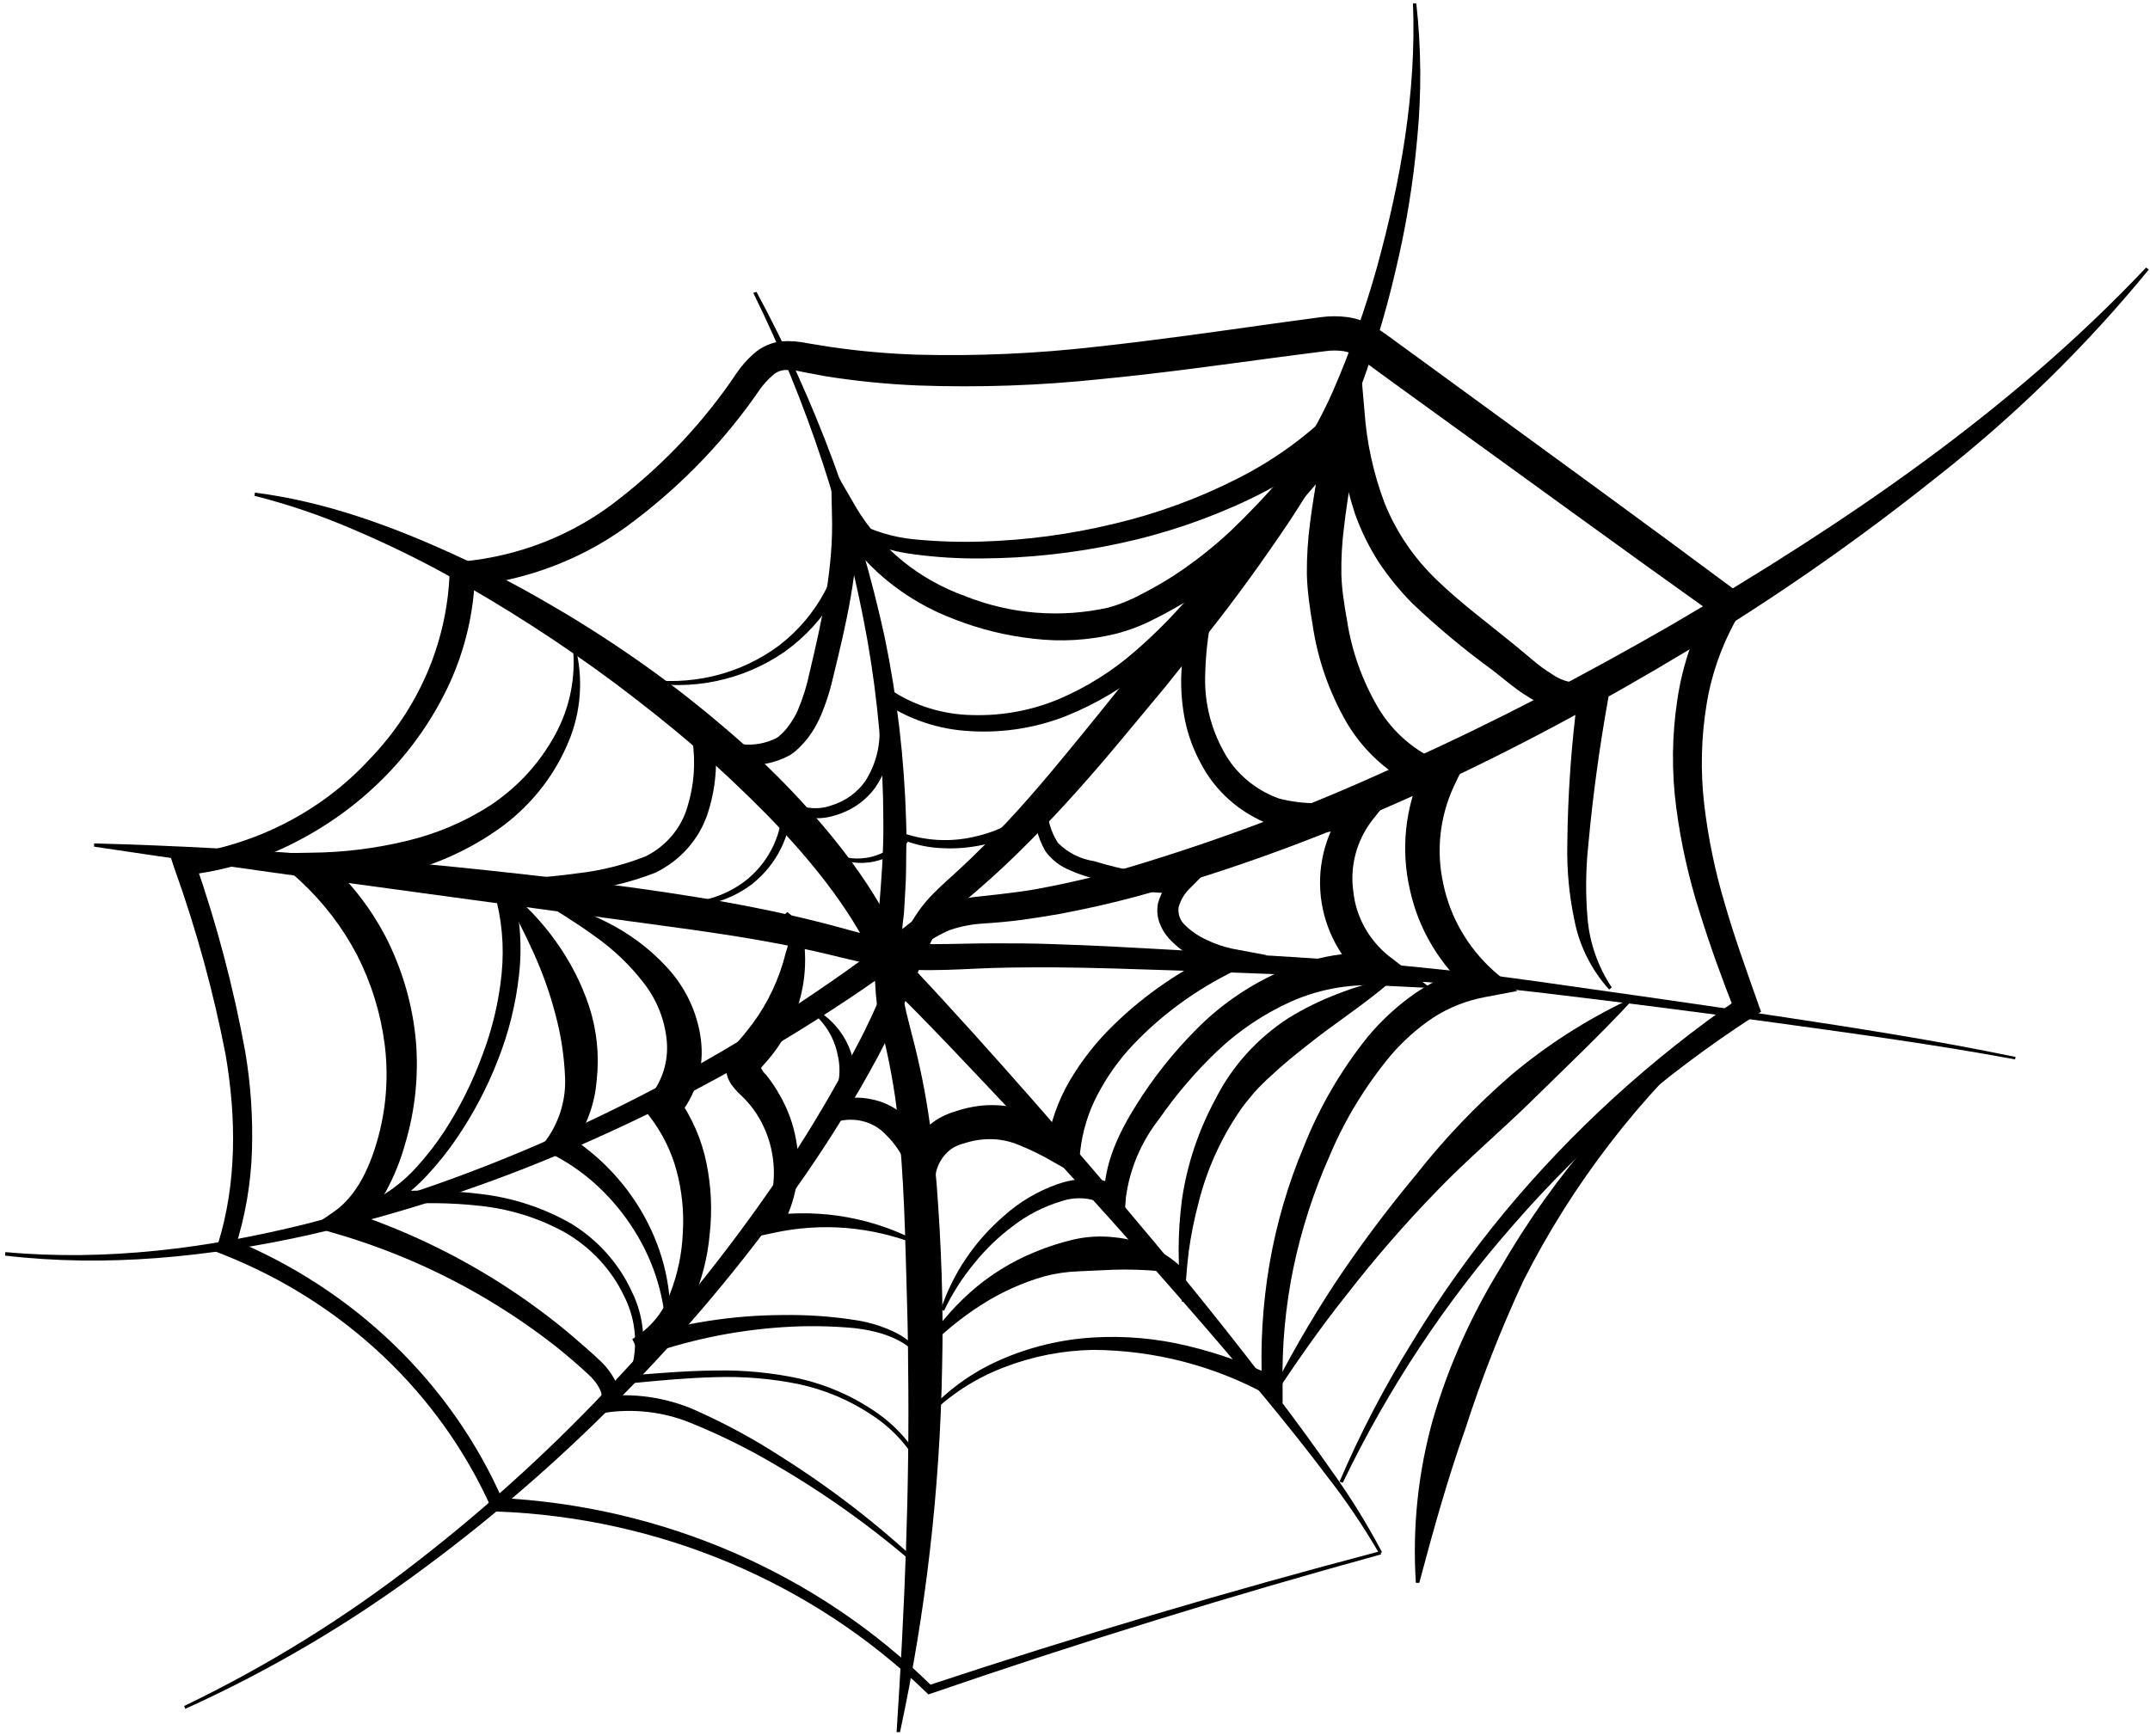 <?xml version="1.0" encoding="UTF-8"?> <svg xmlns="http://www.w3.org/2000/svg" width="405" height="327" viewBox="0 0 405 327" fill="none"> <path d="M259.805 292.697C256.846 287.583 253.524 282.668 249.861 277.989C246.297 273.234 242.573 268.595 238.788 263.994C231.239 254.773 223.388 245.802 215.497 236.85C207.606 227.899 199.573 219.043 191.34 210.304C183.106 201.564 174.993 192.862 166.478 184.527L166.116 184.18L165.894 183.603C161.284 172.457 153.272 162.6 144.576 153.61C140.167 149.144 135.597 144.812 130.786 140.673C125.975 136.534 121.002 132.607 115.909 128.776C105.684 121.164 94.922 114.237 83.7 108.043C78.053 104.967 72.248 102.165 66.306 99.65C60.37 97.089 54.223 95.003 47.927 93.413L48.027 92.816C61.153 94.472 73.715 99.072 85.612 104.52C91.596 107.253 97.428 110.28 103.086 113.588C108.763 116.841 114.278 120.364 119.653 124.098C125.028 127.833 130.202 131.799 135.195 136.015C140.222 140.197 144.988 144.658 149.467 149.375C158.385 158.846 166.498 169.376 171.209 181.774L170.625 180.85C178.879 189.628 186.871 198.522 194.782 207.531C202.694 216.541 210.444 225.608 218.094 234.791C225.744 243.973 233.172 253.31 240.399 262.801C244.023 267.555 247.566 272.426 250.948 277.258C254.425 282.115 257.559 287.19 260.329 292.447L259.805 292.697Z" fill="#08121C" style="fill:#08121C;fill:color(display-p3 0.031 0.071 0.11);fill-opacity:1;"></path> <path d="M34.7 321.419C50.421 313.854 65.225 304.661 78.847 294.006C92.485 283.418 105.178 271.763 116.794 259.162C128.463 246.654 139.053 233.263 148.46 219.12C153.143 212.069 157.423 204.782 161.284 197.29C163.297 193.555 165.008 189.763 166.639 185.913C167.464 183.987 168.209 182.062 168.974 180.137C169.691 178.036 170.559 175.984 171.571 173.996C172.713 171.93 174.149 170.025 175.838 168.337C177.449 166.7 179.14 165.256 180.67 163.832C183.79 160.963 186.709 157.96 189.689 154.88C195.486 148.681 200.821 142.059 206.216 135.437L214.268 125.426L222.321 115.493C227.615 108.813 232.93 102.172 237.862 95.28C240.358 91.853 242.794 88.388 245.109 84.865C247.339 81.359 249.304 77.705 250.987 73.931C254.344 66.234 257.155 58.329 259.402 50.271C263.831 34.139 266.83 17.449 266.166 0.624H266.79C267.726 9.061 267.787 17.566 266.971 26.015C266.219 34.479 264.84 42.88 262.844 51.157C260.913 59.474 258.391 67.655 255.295 75.644C253.715 79.702 251.804 83.635 249.578 87.406C247.424 91.122 245.149 94.799 242.774 98.398C237.963 105.56 232.93 112.548 227.575 119.305L219.523 129.392L211.289 139.287C205.773 145.909 200.056 152.416 193.936 158.538C190.856 161.656 187.675 164.66 184.334 167.547C180.992 170.435 177.791 172.899 176.02 176.191C175.062 177.972 174.228 179.811 173.523 181.697C172.698 183.622 171.913 185.682 171.007 187.645C169.256 191.495 167.343 195.345 165.31 199.196C161.233 206.748 156.738 214.086 151.842 221.18C142.065 235.342 131.083 248.709 119.009 261.145C107.004 273.587 93.934 285.049 79.934 295.411C65.988 305.814 50.886 314.717 34.901 321.958L34.7 321.419Z" fill="#08121C" style="fill:#08121C;fill:color(display-p3 0.031 0.071 0.11);fill-opacity:1;"></path> <path d="M142.501 54.988C153.601 75.543 161.728 97.446 166.659 120.095C169.007 131.479 170.354 143.031 170.685 154.63C170.826 157.537 170.685 160.406 170.685 163.351C170.685 166.296 170.423 169.126 170.282 172.072C169.536 177.586 169.536 183.17 170.282 188.685C170.806 191.361 171.591 194.095 172.295 196.944C173 199.793 173.644 202.719 174.167 205.568C175.214 211.343 175.919 217.119 176.422 222.894C177.308 234.444 177.751 245.995 177.469 257.545C177.059 280.665 174.404 303.698 169.537 326.348H168.893C170.403 303.247 171.369 280.473 171.067 257.603C171.067 251.828 170.886 246.168 170.725 240.451C170.564 234.733 170.423 229.016 170.101 223.337C169.779 217.658 169.376 211.998 168.571 206.396C168.148 203.604 167.645 200.832 167.041 198.08C166.437 195.327 165.692 192.478 165.209 189.494C164.513 183.575 164.628 177.596 165.551 171.706C165.773 168.876 166.014 166.046 166.175 163.197C166.336 160.348 166.437 157.422 166.397 154.669C166.373 143.264 165.37 131.881 163.397 120.634C159.36 97.986 152.128 75.968 141.897 55.181L142.501 54.988Z" fill="#08121C" style="fill:#08121C;fill:color(display-p3 0.031 0.071 0.11);fill-opacity:1;"></path> <path d="M1.021 235.907C20.025 237.659 39.149 235.195 57.508 230.632C75.866 225.934 93.684 219.485 110.694 211.381C127.749 203.359 144.007 193.874 159.271 183.044C163.095 180.349 166.759 177.558 170.463 174.651C172.449 172.992 174.681 171.623 177.086 170.589C179.543 169.687 182.116 169.11 184.736 168.876C187.212 168.625 189.427 168.337 191.762 168.048C194.097 167.759 196.352 167.297 198.647 166.854C203.216 165.911 207.766 164.833 212.275 163.524C230.347 158.143 247.959 151.443 264.958 143.484C282.069 135.784 298.778 127.005 315.044 117.63C347.334 98.745 378.698 77.531 404.264 50.406L404.768 50.791C392.939 65.261 379.47 78.432 364.606 90.063C349.874 101.83 334.338 112.648 318.104 122.443C285.653 142.002 251.068 158.788 213.846 168.972C209.195 170.223 204.465 171.263 199.754 172.168C197.358 172.591 194.943 172.976 192.527 173.303C190.111 173.631 187.595 173.842 185.3 173.996C183.159 174.114 181.045 174.516 179.019 175.19C177.05 175.997 175.218 177.081 173.584 178.405C169.839 181.215 165.974 184.045 162.069 186.702C146.363 197.363 129.688 206.654 112.245 214.462C94.888 222.334 76.718 228.45 58.032 232.711C39.37 236.831 20.005 238.814 0.94 236.562L1.021 235.907Z" fill="#08121C" style="fill:#08121C;fill:color(display-p3 0.031 0.071 0.11);fill-opacity:1;"></path> <path d="M379.584 199.6C364.687 196.828 349.609 194.788 334.571 192.709C319.533 190.63 304.374 188.705 289.377 186.933C274.379 185.162 259.18 184.373 244.002 183.68L221.213 182.833C213.624 182.583 206.035 182.313 198.465 182.256C194.701 182.256 190.916 182.256 187.152 182.371C183.387 182.487 179.643 182.756 175.697 182.775C171.698 182.844 167.704 182.456 163.8 181.62C159.955 180.831 156.311 179.83 152.667 179.041C145.36 177.424 137.952 176.249 130.523 175.19L107.977 172.11C77.921 168.048 47.825 164.044 17.73 159.52V158.904C48.208 159.713 78.585 162.254 108.802 165.912C116.351 166.816 123.9 167.837 131.449 169.069C138.998 170.301 146.548 171.783 154.016 173.65C157.761 174.574 161.404 175.691 164.967 176.519C168.47 177.367 172.064 177.825 175.677 177.886C179.321 177.886 183.166 177.732 187.011 177.732C190.856 177.732 194.681 177.732 198.506 177.886C206.155 178.117 213.765 178.559 221.354 178.983L244.143 180.35C259.321 181.331 274.52 182.775 289.598 184.912C304.676 187.049 319.694 189.167 334.732 191.438C349.77 193.71 364.767 196.039 379.664 199.138L379.584 199.6Z" fill="#08121C" style="fill:#08121C;fill:color(display-p3 0.031 0.071 0.11);fill-opacity:1;"></path> <path d="M260.186 292.851C231.627 300.706 203.363 309.445 175.395 319.071L174.892 319.244L174.509 318.878C153.048 298.099 124.121 285.91 93.603 284.785H92.838L92.496 284.015C82.825 262.446 64.721 245.348 42.047 236.369L40.598 235.792L41.061 234.348C44.624 222.894 44.523 210.612 42.51 198.773C40.204 186.836 36.974 175.08 32.847 163.601L32.102 161.349L34.579 161.06C48.123 159.269 60.545 152.889 69.586 143.08C78.844 133.515 84.203 121.088 84.685 108.063V105.945L86.919 105.81C97.826 104.832 108.169 100.726 116.592 94.029C125.243 87.305 132.718 79.305 138.736 70.331C139.631 69.005 140.692 67.79 141.897 66.712C143.352 65.395 145.205 64.553 147.191 64.306C148.886 64.198 150.588 64.328 152.244 64.691L156.27 65.345C161.784 66.157 167.343 66.652 172.919 66.828C184.148 67.115 195.385 66.613 206.537 65.326C217.77 64.113 228.983 62.496 240.257 60.917L248.772 59.762C250.488 59.528 252.23 59.528 253.946 59.762C255.801 60.041 257.572 60.698 259.14 61.688C260.569 62.592 261.656 63.42 262.783 64.229L266.185 66.712L272.97 71.659C291.087 84.904 309.205 98.033 327.142 111.393L329.296 112.991L327.947 115.186C324.691 120.57 322.501 126.483 321.485 132.627C320.455 138.874 320.299 145.225 321.022 151.512C321.768 157.888 323.074 164.192 324.928 170.358C326.719 176.596 328.954 182.737 331.128 188.935L331.732 190.61L330.262 191.573C313.513 202.441 298.43 215.49 285.451 230.344C278.909 237.754 272.903 245.581 267.474 253.772C262.036 261.987 257.181 270.54 252.939 279.376L252.335 279.145C256.198 270.109 260.753 261.358 265.964 252.964C271.107 244.473 276.872 236.342 283.216 228.631C296.003 213.176 310.976 199.499 327.706 187.992L326.82 190.61C324.404 184.469 322.129 178.232 320.157 171.86C318.113 165.452 316.645 158.89 315.768 152.243C314.872 145.496 314.933 138.665 315.949 131.934C316.948 125.075 319.276 118.455 322.814 112.413L323.619 116.264C305.36 103.269 287.283 90.044 269.125 76.934L262.32 72.006L258.918 69.523C257.791 68.714 256.643 67.829 255.697 67.232C254.914 66.688 254.012 66.32 253.06 66.154C251.952 66.002 250.827 66.002 249.718 66.154L241.344 67.232C230.091 68.733 218.777 70.331 207.363 71.428C195.902 72.646 184.361 73.044 172.838 72.622C167.036 72.381 161.254 71.803 155.526 70.889L151.217 70.081C150.107 69.805 148.962 69.682 147.815 69.715C146.965 69.789 146.168 70.143 145.561 70.716C144.655 71.493 143.851 72.373 143.165 73.334C136.775 82.665 128.872 90.963 119.753 97.918C110.48 105.16 99.132 109.549 87.201 110.508L89.476 108.255C89.268 115.241 87.676 122.127 84.785 128.546C78.901 141.41 68.662 152.008 55.716 158.635C49.293 161.966 42.261 164.09 35.001 164.891L36.733 162.35C40.815 174.037 43.977 185.999 46.194 198.137C47.231 204.284 47.656 210.51 47.462 216.733C47.275 223.004 46.198 229.221 44.262 235.214L43.275 233.289C66.609 242.761 85.127 260.608 94.851 282.995L93.643 282.205C124.716 283.662 154.042 296.383 175.656 317.781L174.771 317.569C202.874 308.252 231.265 299.82 259.945 292.274L260.186 292.851Z" fill="#08121C" style="fill:#08121C;fill:color(display-p3 0.031 0.071 0.11);fill-opacity:1;"></path> <path d="M173.121 295.431C164.713 288.053 155.562 281.489 145.803 275.834C140.987 272.998 135.961 270.501 130.765 268.364C125.766 266.189 120.23 265.389 114.781 266.054L111.722 266.574L113.151 263.937C113.855 262.627 112.547 260.529 110.796 258.912C109.044 257.295 106.93 255.466 104.917 253.849C100.845 250.644 96.562 247.693 92.094 245.013C83.167 239.655 73.542 235.441 63.468 232.481L58.817 231.114L62.843 228.342C67.313 225.281 69.829 219.602 71.319 213.981C72.811 208.322 73.194 202.447 72.446 196.655C71.692 190.872 69.951 185.247 67.293 180.003C64.58 174.795 60.966 170.063 56.603 166.008L50.886 160.791L58.676 160.656C64.602 160.605 70.5 159.887 76.251 158.519C81.951 157.207 87.362 154.938 92.235 151.82C97.088 148.626 101.105 144.403 103.971 139.48C106.984 134.473 108.385 128.728 107.997 122.963H108.641C109.941 128.973 109.237 135.221 106.628 140.828C104.056 146.544 100.045 151.564 94.952 155.439C89.829 159.264 84.006 162.143 77.781 163.929C71.62 165.672 65.257 166.681 58.837 166.932L60.851 161.561C65.938 166.003 70.081 171.344 73.05 177.289C75.954 183.22 77.746 189.592 78.344 196.116C78.886 202.628 78.204 209.181 76.331 215.463C75.475 218.579 74.26 221.594 72.708 224.453C71.004 227.518 68.57 230.156 65.602 232.153L64.957 228.015C75.317 231.344 85.172 235.965 94.268 241.76C98.799 244.646 103.129 247.809 107.232 251.231C109.245 252.964 111.259 254.677 113.272 256.583C114.338 257.621 115.222 258.817 115.889 260.125C116.3 260.897 116.525 261.748 116.546 262.614C116.567 263.481 116.383 264.341 116.009 265.13L114.359 263.032C120.36 262.454 126.41 263.508 131.812 266.073C137.035 268.438 142.062 271.18 146.85 274.274C156.462 280.309 165.43 287.235 173.624 294.95L173.121 295.431Z" fill="#08121C" style="fill:#08121C;fill:color(display-p3 0.031 0.071 0.11);fill-opacity:1;"></path> <path d="M120.639 127.833C125.216 128.605 129.911 128.447 134.42 127.369C138.929 126.291 143.15 124.317 146.809 121.577C150.365 118.826 153.277 115.39 155.354 111.494C157.432 107.597 158.629 103.325 158.867 98.957L158.988 97.032L160.86 98.148C164.403 100.08 168.335 101.268 172.395 101.633C176.549 102.029 180.725 102.164 184.897 102.037C193.285 101.788 201.621 100.671 209.758 98.707C217.859 96.799 225.683 93.941 233.05 90.198C240.346 86.531 246.92 81.678 252.476 75.856L256.503 71.409L257.026 77.415C257.434 83.379 258.721 89.257 260.851 94.876C263.053 100.308 266.42 105.24 270.735 109.353C275.083 113.549 280.156 117.322 285.169 121.404L288.873 124.484C289.956 125.41 291.114 126.253 292.336 127.005C293.3 127.7 294.404 128.196 295.579 128.461C296.754 128.726 297.973 128.755 299.16 128.546L303.73 127.256L302.945 131.606C301.294 140.77 300.026 150.049 299.18 159.347C298.698 163.928 298.658 168.542 299.059 173.13C299.465 177.724 301.026 182.156 303.609 186.048L303.106 186.433C299.795 182.744 297.554 178.291 296.603 173.515C295.597 168.798 295.138 163.988 295.235 159.174C295.322 149.679 295.994 140.198 297.248 130.779L301.032 133.84C298.973 134.488 296.768 134.595 294.651 134.148C292.744 133.746 290.916 133.057 289.236 132.107C287.677 131.244 286.195 130.259 284.807 129.162L281.062 126.197C275.783 122.351 270.773 118.177 266.065 113.703C263.68 111.293 261.543 108.669 259.683 105.868C257.865 103.023 256.379 99.995 255.254 96.84C253.206 90.622 252.068 84.163 251.872 77.646L256.523 79.206C250.406 85.297 243.234 90.331 235.325 94.087C227.528 97.801 219.288 100.593 210.785 102.403C202.34 104.221 193.714 105.163 185.058 105.214C180.715 105.267 176.374 105.003 172.073 104.424C167.635 103.882 163.371 102.431 159.572 100.17L161.585 99.207C161.144 103.836 159.693 108.325 157.324 112.384C154.956 116.442 151.723 119.981 147.836 122.77C143.964 125.471 139.544 127.366 134.86 128.335C130.175 129.303 125.331 129.322 120.639 128.392V127.833Z" fill="#08121C" style="fill:#08121C;fill:color(display-p3 0.031 0.071 0.11);fill-opacity:1;"></path> <path d="M238.788 263.879C242.545 256.3 246.766 248.94 251.43 241.837C256.163 234.726 261.29 227.863 266.79 221.277C272.108 214.511 278.087 208.246 284.646 202.565C291.31 196.958 298.706 192.202 306.65 188.416L307.032 188.916C301.134 195.269 294.953 201.083 288.914 207.031C282.875 212.98 276.433 218.37 270.575 224.472C264.681 230.546 259.137 236.921 253.967 243.569C248.693 250.153 243.901 257.045 239.251 264.167L238.788 263.879Z" fill="#08121C" style="fill:#08121C;fill:color(display-p3 0.031 0.071 0.11);fill-opacity:1;"></path> <path d="M174.087 278.182C172.082 273.567 168.735 269.599 164.444 266.747C160.214 263.869 155.422 261.833 150.353 260.76C145.252 259.733 140.041 259.3 134.832 259.47C129.618 259.586 124.384 260.086 119.17 260.587L117.902 260.721L118.385 259.586C119.344 257.077 119.76 254.408 119.608 251.74C119.456 249.073 118.738 246.463 117.499 244.069C115.147 239.171 111.32 235.056 106.507 232.249C101.609 229.529 96.173 227.811 90.544 227.206C84.869 226.567 79.139 226.515 73.452 227.052L68.46 227.456L72.688 224.819C74.947 223.36 76.981 221.604 78.727 219.602C80.535 217.592 82.184 215.455 83.659 213.21C86.592 208.703 88.996 203.9 90.826 198.888C92.734 193.926 93.966 188.75 94.489 183.487C95.018 178.269 94.533 173.002 93.06 167.952L92.456 166.027L94.469 165.873C99.281 165.507 103.911 165.218 108.561 164.564C113.09 164.079 117.524 162.977 121.727 161.291C123.601 160.332 125.254 159.021 126.586 157.437C127.918 155.852 128.901 154.027 129.477 152.07C130.75 147.976 131.073 143.666 130.423 139.441L129.477 132.453L134.027 138.017C135.592 139.424 137.656 140.214 139.804 140.231C142.041 140.472 144.303 140.056 146.286 139.037C146.481 138.919 146.663 138.784 146.83 138.633C147.031 138.44 147.253 138.267 147.454 138.055C147.853 137.662 148.217 137.237 148.541 136.785C149.239 135.855 149.826 134.855 150.292 133.801C151.257 131.531 151.991 129.178 152.487 126.774C154.862 116.802 157.056 106.753 156.714 96.82L156.513 87.406L161.284 95.646C165.886 103.322 173.149 109.219 181.817 112.317C190.329 115.722 199.744 116.483 208.733 114.492C210.882 113.901 212.95 113.067 214.893 112.009C216.965 110.958 218.981 109.808 220.932 108.563C224.808 106.036 228.446 103.188 231.803 100.054C238.55 93.595 244.655 86.551 250.041 79.013L256.403 70.485L255.577 80.957C255.074 87.349 253.846 93.432 253.162 99.4C252.792 102.318 252.631 105.258 252.678 108.197C252.719 109.627 252.84 111.054 253.041 112.471C253.242 113.953 253.464 115.435 253.745 116.899C254.62 122.624 256.578 128.149 259.523 133.204C262.315 137.999 266.721 141.751 272.024 143.85L275.366 145.024L273.896 148.085C271.201 153.88 270.496 160.344 271.883 166.546C273.175 172.792 276.467 178.497 281.305 182.871L285.794 186.721L279.755 187.857C276.27 188.502 272.956 189.812 270.011 191.707C266.996 193.73 264.287 196.139 261.959 198.868C257.186 204.619 253.307 210.999 250.444 217.811C247.419 224.628 245.132 231.724 243.62 238.987C242.124 246.29 241.449 253.724 241.606 261.164V264.34L238.768 262.839C228.771 257.333 217.451 254.401 205.914 254.33C200.154 254.431 194.462 255.547 189.125 257.622C183.722 259.683 178.852 262.842 174.852 266.882L174.369 266.477C178.204 262.087 183.019 258.574 188.461 256.197C193.928 253.796 199.81 252.374 205.814 252.001C211.829 251.628 217.868 252.161 223.71 253.579C229.551 254.968 235.205 256.997 240.56 259.624L237.761 261.299C237.371 253.574 237.83 245.831 239.13 238.198C240.442 230.54 242.636 223.044 245.673 215.848C248.601 208.512 252.622 201.62 257.611 195.384C260.247 192.203 263.329 189.385 266.77 187.01C270.343 184.572 274.398 182.856 278.688 181.966L277.238 187.01C271.278 181.904 267.192 175.101 265.582 167.605C263.862 160.125 264.658 152.315 267.857 145.293L269.729 149.529C262.975 146.98 257.335 142.3 253.745 136.265C250.414 130.525 248.217 124.247 247.263 117.746C246.981 116.167 246.76 114.608 246.559 113.048C246.357 111.489 246.216 109.757 246.176 108.12C246.154 104.902 246.356 101.687 246.78 98.495C247.565 92.219 248.894 86.213 249.417 80.303L254.953 82.228C249.271 90.04 242.849 97.334 235.768 104.02C232.131 107.34 228.19 110.343 223.992 112.991C221.858 114.28 219.704 115.532 217.449 116.629C215.144 117.832 212.698 118.769 210.162 119.42C205.12 120.645 199.883 120.958 194.721 120.344C189.654 119.795 184.689 118.583 179.965 116.745C170.285 113.155 162.223 106.44 157.177 97.763L161.586 96.627C161.827 107.369 159.371 117.649 156.915 127.679C156.323 130.316 155.474 132.894 154.379 135.379C153.771 136.689 153.022 137.934 152.144 139.095C151.687 139.684 151.189 140.243 150.655 140.77C150.393 141.039 150.091 141.289 149.809 141.54C149.48 141.828 149.123 142.086 148.742 142.31C145.982 143.807 142.794 144.42 139.643 144.061C138.1 143.993 136.575 143.714 135.114 143.234C133.492 142.671 132.059 141.7 130.967 140.423L134.57 138.998C135.245 143.791 134.812 148.667 133.302 153.283C132.519 155.668 131.247 157.881 129.56 159.791C127.874 161.702 125.806 163.272 123.478 164.41C118.906 166.213 114.085 167.374 109.165 167.855C104.414 168.471 99.562 168.741 94.912 169.03L96.402 166.931C97.948 172.383 98.413 178.064 97.771 183.68C97.165 189.207 95.811 194.636 93.745 199.831C91.723 205.015 89.103 209.968 85.934 214.596C84.344 216.922 82.582 219.135 80.659 221.219C78.727 223.371 76.491 225.257 74.016 226.821L73.231 224.588C79.094 224.116 84.993 224.251 90.826 224.992C96.739 225.715 102.434 227.596 107.554 230.517C112.616 233.612 116.602 238.074 119.009 243.338C120.308 245.942 121.038 248.773 121.152 251.656C121.266 254.539 120.763 257.415 119.673 260.105L119.009 259.123C124.263 258.7 129.517 258.257 134.812 258.219C140.124 258.108 145.431 258.619 150.614 259.74C155.808 260.923 160.707 263.075 165.028 266.073C169.388 269.059 172.757 273.183 174.731 277.951L174.087 278.182Z" fill="#08121C" style="fill:#08121C;fill:color(display-p3 0.031 0.071 0.11);fill-opacity:1;"></path> <path d="M324.143 192.959C308.751 206.74 296.153 223.121 286.982 241.278C282.749 250.371 279.092 259.699 276.03 269.211C272.689 278.644 269.991 288.289 267.354 298.222H266.71C266.036 287.896 267.11 277.534 269.891 267.536C272.797 257.568 277.047 248.004 282.533 239.084C287.71 230.092 293.777 221.595 300.651 213.711C307.566 205.919 315.296 198.823 323.721 192.535L324.143 192.959Z" fill="#08121C" style="fill:#08121C;fill:color(display-p3 0.031 0.071 0.11);fill-opacity:1;"></path> <path d="M173.101 255.62C170.242 252.136 165.592 250.807 161.143 250.249C156.567 249.809 151.961 249.745 147.374 250.057C138.233 250.666 129.238 252.567 120.68 255.697L119.11 252.29C122.45 250.3 124.968 247.266 126.236 243.704C127.669 239.999 128.477 236.1 128.632 232.153C128.861 228.228 128.454 224.293 127.424 220.487C126.426 216.821 124.704 213.371 122.351 210.323L120.861 208.398L122.492 206.473C124.805 203.553 125.915 199.922 125.612 196.27C125.286 192.351 123.837 188.595 121.425 185.412C118.832 182.001 115.709 178.989 112.164 176.48C108.561 173.843 104.615 171.475 100.71 168.991L100.992 168.433C105.501 169.805 109.879 171.544 114.077 173.631C118.467 175.795 122.393 178.727 125.652 182.274C129.143 186.051 131.361 190.748 132.014 195.75C132.372 198.389 132.159 201.071 131.386 203.628C130.614 206.184 129.299 208.562 127.524 210.612L127.685 206.761C130.369 210.526 132.213 214.779 133.101 219.255C133.986 223.63 134.183 228.108 133.684 232.538C133.295 236.96 132.174 241.294 130.363 245.379C129.396 247.458 128.137 249.401 126.619 251.154C125.07 252.961 123.169 254.465 121.022 255.582L119.452 252.193C128.451 249.296 137.878 247.801 147.374 247.766C152.093 247.686 156.81 248.021 161.465 248.767C163.827 249.15 166.119 249.856 168.269 250.865C170.447 251.855 172.319 253.367 173.705 255.254L173.101 255.62Z" fill="#08121C" style="fill:#08121C;fill:color(display-p3 0.031 0.071 0.11);fill-opacity:1;"></path> <path d="M125.47 252.001C125.394 244.855 123.308 237.859 119.431 231.749C117.555 228.76 115.289 226.01 112.687 223.568C110.118 221.157 107.203 219.109 104.031 217.484L101.776 216.329L103.326 214.154C105.503 210.861 106.59 207.017 106.447 203.123C106.295 199.108 105.694 195.119 104.655 191.226C103.606 187.203 102.212 183.269 100.488 179.464C98.757 175.614 96.723 171.764 94.67 167.76L95.153 167.375C98.79 170.224 101.983 173.556 104.635 177.269C107.364 181.043 109.494 185.182 110.956 189.551C112.427 194.041 112.92 198.771 112.405 203.451C112.037 208.33 110.214 213.007 107.151 216.926L106.447 213.596C113.171 217.736 118.57 223.572 122.048 230.459C125.468 237.167 126.863 244.654 126.074 252.078L125.47 252.001Z" fill="#08121C" style="fill:#08121C;fill:color(display-p3 0.031 0.071 0.11);fill-opacity:1;"></path> <path d="M125.048 169.8C127.843 170.246 130.706 170.101 133.436 169.376C136.166 168.651 138.697 167.363 140.851 165.603C142.95 163.839 144.621 161.656 145.744 159.208C146.867 156.76 147.417 154.107 147.353 151.435V149.779L148.722 150.799C149.852 151.554 151.156 152.036 152.524 152.203C153.891 152.371 155.28 152.22 156.573 151.762C159.234 150.965 161.524 149.312 163.055 147.084C164.529 144.744 165.412 142.107 165.632 139.384C165.869 136.586 165.795 133.773 165.41 130.99L165.048 128.103L167.544 129.835C172.113 132.927 177.55 134.63 183.146 134.725C188.777 134.893 194.376 133.854 199.532 131.683C204.686 129.472 209.442 126.496 213.624 122.866C217.88 119.201 221.793 115.188 225.32 110.873L231.037 104.039L229.024 112.644C227.774 117.536 227.098 122.547 227.011 127.583C226.916 132.419 228.1 137.2 230.454 141.482C232.644 145.602 236.362 148.794 240.881 150.433C245.634 151.682 250.658 151.622 255.376 150.26L263.428 148.335L258.375 154.688C255.486 158.543 254.254 163.311 254.933 168.009C255.429 172.69 257.794 177.006 261.536 180.06L269.467 186.144L259.221 185.643C253.716 185.43 248.237 186.473 243.237 188.685C238.106 191 233.422 194.131 229.387 197.944C225.258 201.877 221.555 206.198 218.335 210.843C214.961 215.155 212.812 220.228 212.094 225.569L211.772 229.574L208.632 227.244C207.346 226.462 205.889 225.974 204.374 225.817C202.859 225.66 201.326 225.839 199.895 226.339C196.597 227.328 193.524 228.902 190.836 230.979C188.055 233.051 185.565 235.458 183.428 238.14C181.2 240.854 179.321 243.814 177.831 246.957L177.227 246.726C179.507 239.86 183.679 233.709 189.306 228.919C192.141 226.401 195.465 224.439 199.09 223.144C201.021 222.452 203.067 222.1 205.129 222.104C207.362 222.133 209.543 222.752 211.43 223.895L207.967 225.569C207.967 219.12 210.866 213.249 214.007 208.244C217.204 203.108 220.992 198.329 225.3 193.998C229.703 189.511 234.947 185.855 240.761 183.218C246.711 180.471 253.286 179.193 259.885 179.502L257.57 185.104C252.614 180.947 249.481 175.154 248.798 168.883C248.115 162.612 249.932 156.325 253.886 151.281L256.845 155.747C251.045 157.208 244.931 157.068 239.211 155.342C233.531 153.156 228.893 149.043 226.186 143.792C224.821 141.287 223.832 138.61 223.247 135.841C222.699 133.14 222.45 130.392 222.502 127.641C222.679 122.284 223.483 116.963 224.897 111.778L228.662 113.549C224.889 117.963 220.719 122.053 216.201 125.773C211.627 129.56 206.457 132.633 200.881 134.879C195.226 137.118 189.115 138.105 183.005 137.766C176.847 137.505 170.911 135.494 165.954 131.991L168.088 130.836C168.42 133.799 168.42 136.787 168.088 139.749C167.738 142.799 166.657 145.731 164.927 148.316C163.062 150.906 160.316 152.797 157.157 153.668C155.581 154.162 153.903 154.286 152.266 154.028C150.63 153.77 149.082 153.138 147.756 152.185L149.084 151.55C149.069 154.423 148.396 157.257 147.113 159.855C145.829 162.452 143.967 164.749 141.656 166.585C139.345 168.339 136.662 169.59 133.794 170.251C130.925 170.913 127.941 170.969 125.048 170.416V169.8Z" fill="#08121C" style="fill:#08121C;fill:color(display-p3 0.031 0.071 0.11);fill-opacity:1;"></path> <path d="M172.96 234.559C168.642 232.836 164.072 231.759 159.412 231.364C154.826 230.993 150.208 231.304 145.722 232.288L142.26 233.019L143.81 229.805C145.902 225.335 146.342 220.318 145.058 215.578C144.441 213.277 143.413 211.095 142.018 209.129C141.324 208.173 140.542 207.278 139.683 206.453C139.065 205.904 138.506 205.298 138.012 204.644C137.188 203.613 136.741 202.351 136.741 201.053C136.741 199.756 137.188 198.494 138.012 197.463C138.636 196.616 139.12 196.135 139.482 195.711C140.287 194.787 141.052 193.786 141.777 192.843C143.246 190.855 144.507 188.733 145.541 186.509C146.61 184.23 147.446 181.858 148.038 179.425C148.91 177.098 148.838 174.543 147.836 172.264L148.299 171.84C149.569 172.726 150.491 173.994 150.916 175.44C151.382 176.828 151.627 178.275 151.641 179.733C151.758 182.586 151.44 185.439 150.695 188.204C150.324 189.598 149.839 190.963 149.245 192.285C148.115 194.988 146.553 197.508 144.615 199.754L143.448 201.082C143.226 201.371 143.448 201.294 143.307 201.082C143.54 201.643 143.897 202.148 144.354 202.565C145.325 203.776 146.188 205.064 146.93 206.415C148.414 209 149.434 211.805 149.95 214.712C151.019 220.451 150.003 226.368 147.071 231.479L145.058 229.015C154.784 227.698 164.692 229.492 173.242 234.117L172.96 234.559Z" fill="#08121C" style="fill:#08121C;fill:color(display-p3 0.031 0.071 0.11);fill-opacity:1;"></path> <path d="M156.994 160.771C159.241 161.798 161.795 162.028 164.202 161.422C166.61 160.816 168.714 159.412 170.14 157.46L170.402 157.056L170.925 157.229C175.242 158.543 179.864 158.63 184.232 157.479C186.398 156.965 188.474 156.147 190.392 155.054C192.248 154.021 193.816 152.575 194.961 150.838L197.095 147.411L197.256 151.454C197.17 154.034 197.87 156.582 199.269 158.788C201.086 160.627 203.484 161.844 206.094 162.254C208.85 163.101 211.661 163.776 214.509 164.275C217.055 164.868 219.713 164.868 222.259 164.275L230.03 161.426L224.312 167.201C223.196 168.223 222.401 169.523 222.017 170.955C221.929 171.583 221.999 172.222 222.224 172.819C222.448 173.415 222.819 173.951 223.306 174.381C224.471 175.505 225.834 176.424 227.332 177.096C228.865 177.836 230.488 178.392 232.163 178.751L238.565 179.945L232.747 182.813C225.461 186.329 218.911 191.092 213.421 196.866C210.762 199.697 208.514 202.857 206.738 206.261C205.01 209.558 203.913 213.124 203.497 216.791L202.953 221.469L198.625 219.043C196.437 217.738 194.141 216.605 191.761 215.655C189.705 214.818 187.464 214.481 185.238 214.673C184.079 214.763 182.937 214.989 181.836 215.347C181.32 215.478 180.816 215.646 180.326 215.848C179.893 216.037 179.481 216.269 179.098 216.541C177.51 217.767 176.478 219.533 176.219 221.469L170.502 220.699C170.597 219.496 170.286 218.295 169.616 217.272C168.824 215.92 167.834 214.682 166.677 213.595C165.653 212.562 164.372 211.794 162.953 211.362C161.507 210.93 159.971 210.85 158.484 211.131L153.713 212.113L156.209 208.398C158.001 205.5 158.57 202.057 157.8 198.772C157.121 195.282 155.085 192.166 152.103 190.052L152.425 189.532C154.254 190.4 155.886 191.606 157.226 193.079C158.566 194.553 159.589 196.265 160.235 198.118C161.724 202.025 161.536 206.336 159.712 210.111L157.417 207.377C159.568 206.734 161.857 206.634 164.06 207.089C166.31 207.511 168.397 208.509 170.1 209.976C171.712 211.304 173.115 212.847 174.267 214.558C175.73 216.529 176.441 218.922 176.28 221.334L170.583 220.564C170.92 217.179 172.598 214.045 175.273 211.805C176.63 210.725 178.196 209.914 179.883 209.418C181.4 208.894 182.974 208.533 184.574 208.34C187.872 207.959 191.218 208.41 194.277 209.649C196.982 210.791 199.582 212.15 202.047 213.711L197.176 215.963C197.814 211.601 199.295 207.39 201.544 203.546C203.755 199.809 206.462 196.36 209.597 193.286C215.716 187.275 222.926 182.376 230.875 178.828L231.459 182.89C229.352 182.421 227.321 181.683 225.42 180.696C223.45 179.737 221.687 178.431 220.226 176.846C219.414 175.956 218.791 174.922 218.394 173.804C217.973 172.614 217.89 171.339 218.152 170.108C218.756 167.99 219.978 166.08 221.675 164.602L223.688 167.586C222.043 168.11 220.305 168.32 218.575 168.202C217.006 168.126 215.445 167.94 213.905 167.644C210.941 167.04 208.022 166.249 205.168 165.276C203.657 164.849 202.188 164.295 200.779 163.62C199.242 162.857 197.922 161.747 196.934 160.386C195.351 157.666 194.651 154.556 194.921 151.454L197.196 152.089C195.775 154.089 193.86 155.723 191.62 156.844C189.489 157.964 187.196 158.775 184.815 159.25C182.455 159.734 180.039 159.921 177.629 159.809C175.215 159.733 172.832 159.264 170.583 158.423L171.388 158.172C169.751 160.269 167.385 161.737 164.717 162.312C162.048 162.888 159.252 162.532 156.833 161.31L156.994 160.771Z" fill="#08121C" style="fill:#08121C;fill:color(display-p3 0.031 0.071 0.11);fill-opacity:1;"></path> <path d="M173.685 254.273C176.149 250.328 179.171 246.726 182.663 243.569C186.273 240.332 190.45 237.725 195.003 235.869C197.339 234.898 199.756 234.118 202.23 233.54C204.734 232.966 207.324 232.822 209.88 233.116C215.037 233.592 219.827 235.875 223.328 239.527L223.005 240.066C218.562 239.367 214.058 239.09 209.558 239.238L203.176 239.527C200.998 239.602 198.836 239.918 196.735 240.47C192.439 241.706 188.365 243.563 184.656 245.976C180.811 248.453 177.296 251.369 174.188 254.658L173.685 254.273Z" fill="#08121C" style="fill:#08121C;fill:color(display-p3 0.031 0.071 0.11);fill-opacity:1;"></path> <path d="M222.663 245.263C221.808 238.834 221.808 232.327 222.663 225.897C223.637 219.326 225.768 212.961 228.964 207.07C232.054 200.919 236.791 195.659 242.693 191.823C245.605 190.026 248.693 188.504 251.913 187.28C255.083 186.031 258.364 185.058 261.717 184.373L262.019 184.912C256.886 189.34 251.35 192.843 246.478 196.751C244.022 198.676 241.646 200.601 239.432 202.681C238.291 203.701 237.209 204.781 236.191 205.915C235.225 207.108 234.178 208.283 233.373 209.553C229.87 214.752 227.311 220.48 225.803 226.494C224.984 229.541 224.359 232.634 223.931 235.753C223.549 238.872 223.307 242.048 223.206 245.244L222.663 245.263Z" fill="#08121C" style="fill:#08121C;fill:color(display-p3 0.031 0.071 0.11);fill-opacity:1;"></path> </svg> 